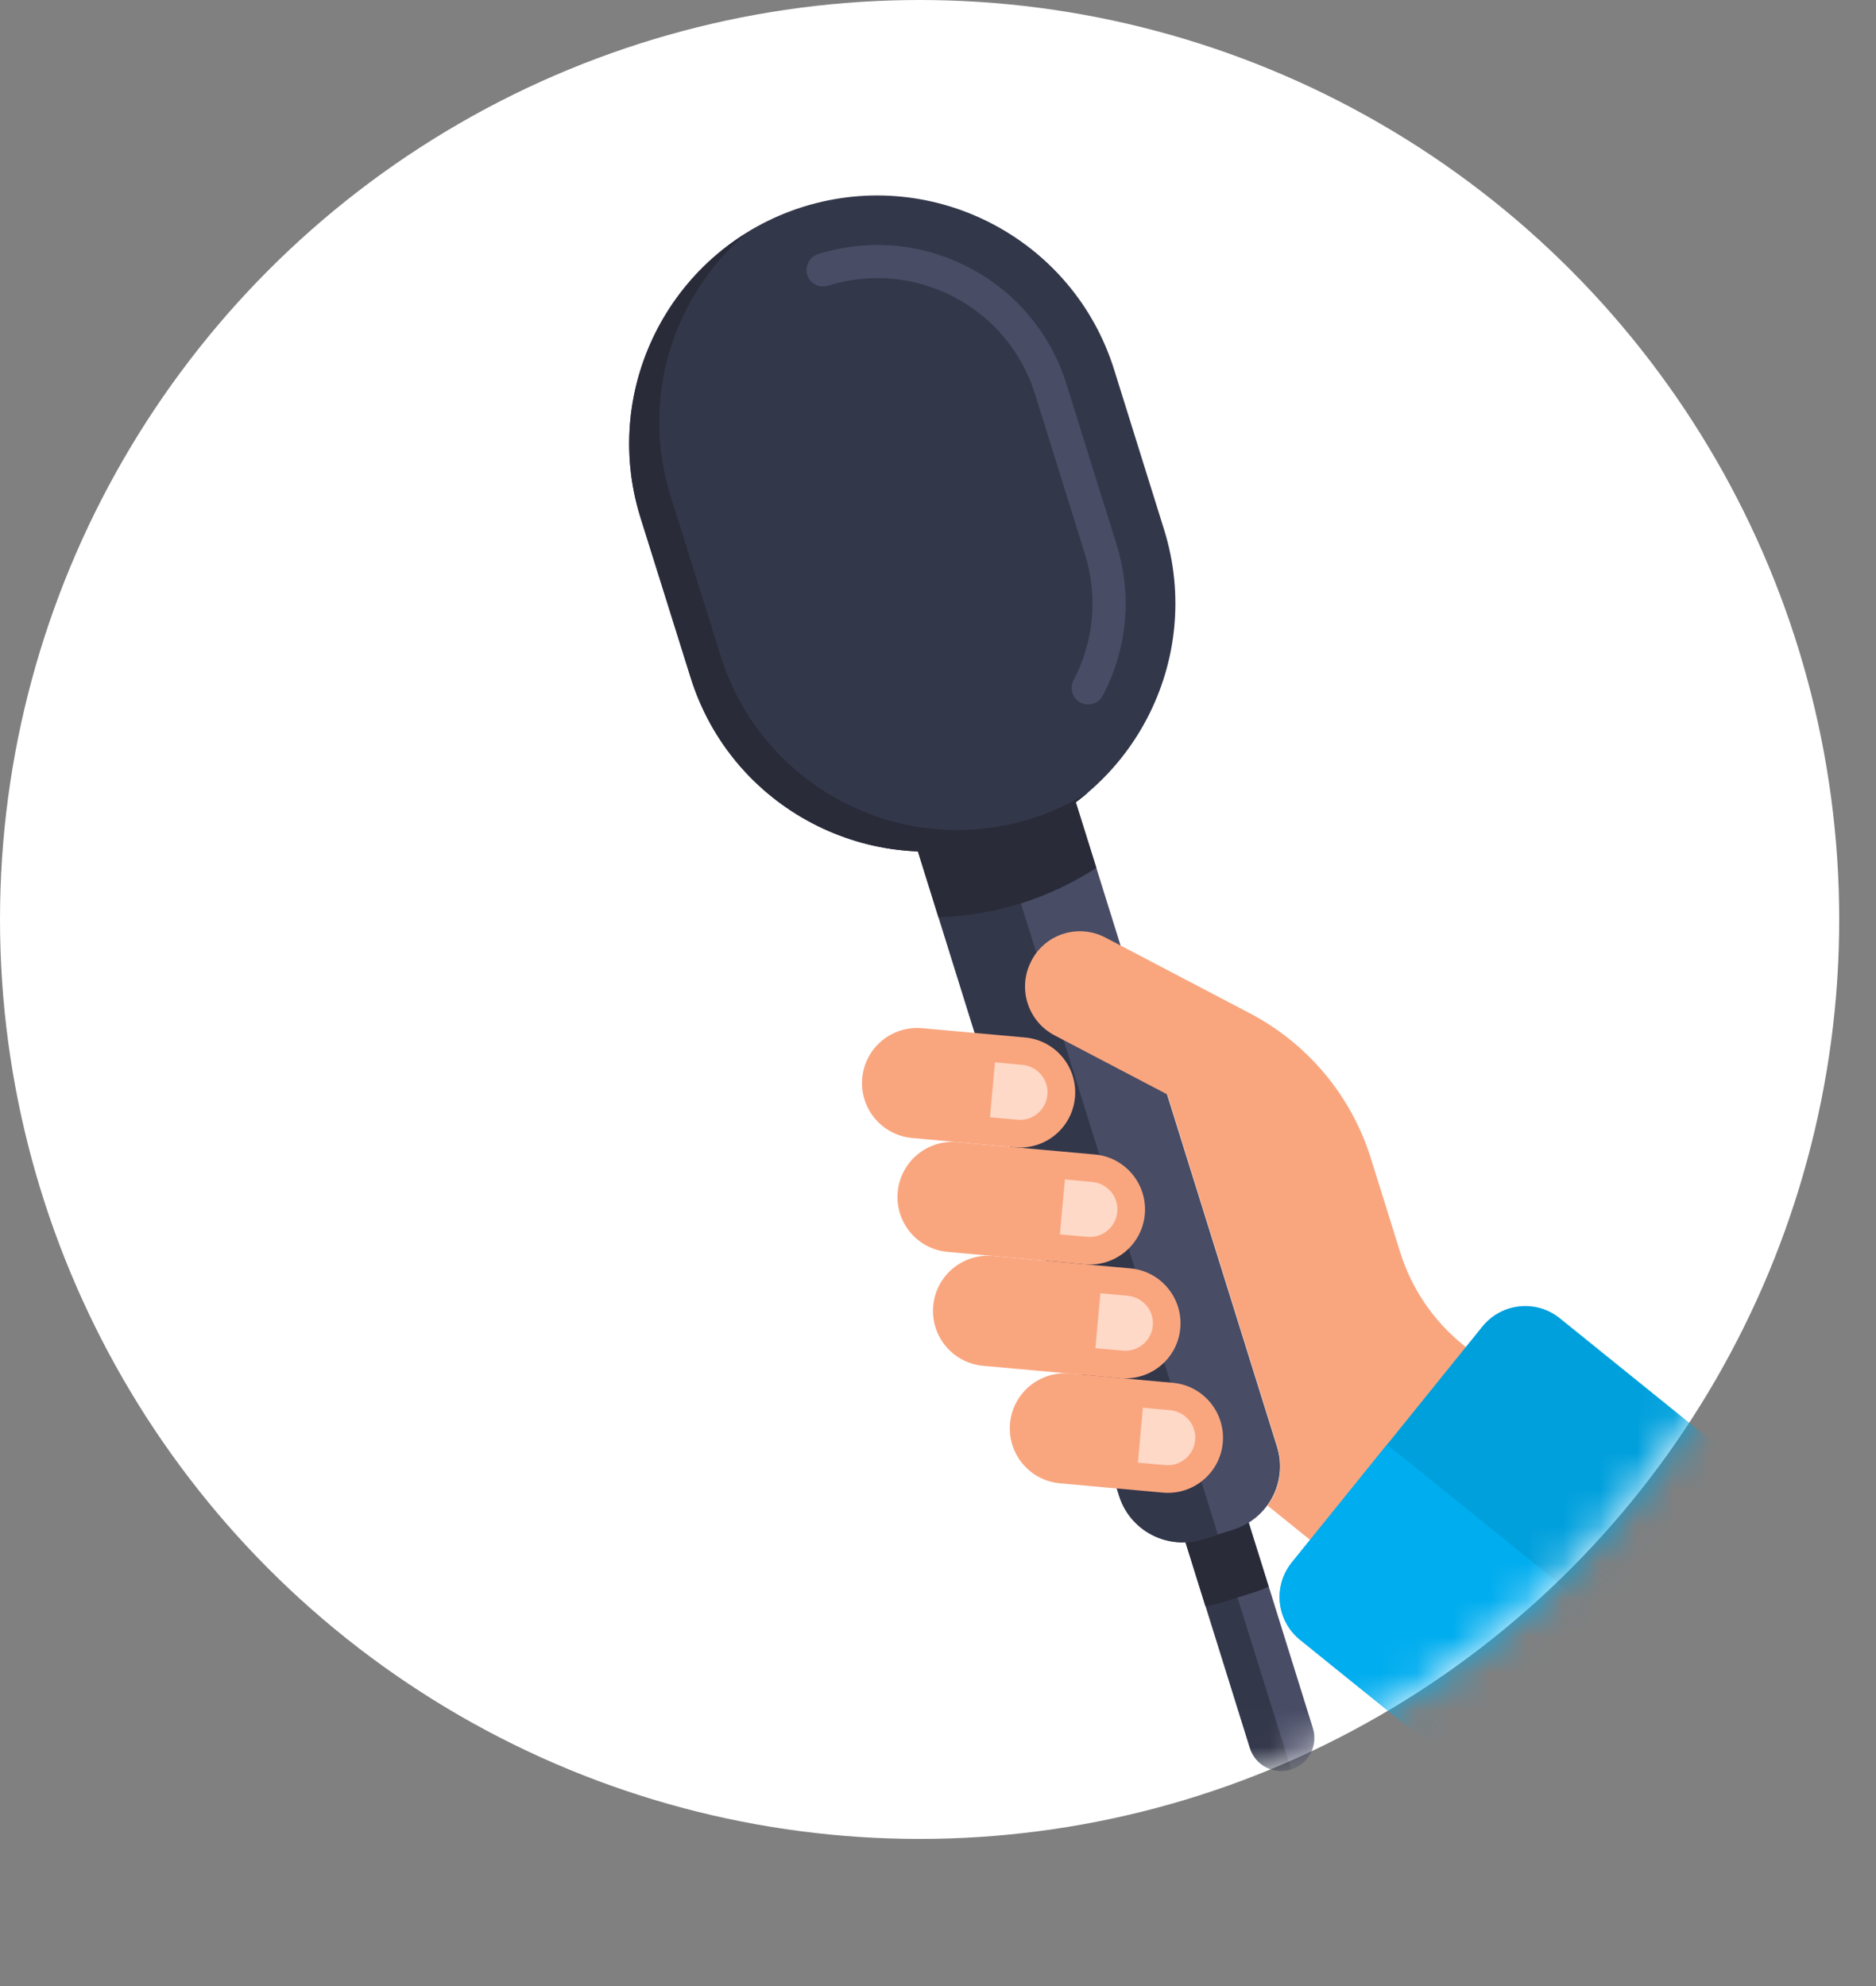 <svg width="51" height="54" viewBox="0 0 51 54" fill="none" xmlns="http://www.w3.org/2000/svg">
<rect x="0" y="0" width="51" height="54" fill="#808080" stroke="none"/>
<circle cx="25" cy="25" r="25" fill="white"/>
<mask id="mask0_452_724" style="mask-type:alpha" maskUnits="userSpaceOnUse" x="0" y="0" width="50" height="50">
<circle cx="25" cy="25" r="25" fill="#FF0000"/>
</mask>
<g mask="url(#mask0_452_724)">
<path d="M33.819 40.981L35.691 46.987C35.839 47.462 35.575 47.966 35.101 48.111C34.626 48.26 34.121 47.995 33.977 47.522L32.103 41.519L33.819 40.981Z" fill="#484C65"/>
<path d="M32.105 41.52L32.235 41.934L32.778 43.674L33.979 47.522C34.127 47.998 34.628 48.26 35.1 48.11L33.642 43.438L33.105 41.718L32.96 41.253L32.105 41.52Z" fill="#33374A"/>
<path d="M34.489 43.139C34.356 43.2 34.216 43.258 34.069 43.303L33.209 43.572C33.063 43.617 32.92 43.648 32.77 43.675L32.098 41.521L33.81 40.981L34.489 43.139Z" fill="#292B38"/>
<path d="M29.126 21.424L34.716 39.336C35.012 40.282 34.483 41.29 33.535 41.589L32.676 41.857C31.73 42.152 30.721 41.623 30.423 40.676L24.836 22.765L29.126 21.424Z" fill="#484C65"/>
<path d="M24.84 22.767L25.518 24.942L26.069 26.707L27.206 30.348L30.425 40.673C30.681 41.475 31.439 41.974 32.236 41.931C32.382 41.927 32.531 41.9 32.678 41.854L33.108 41.72L27.754 24.566L27.217 22.847L27.102 22.477L26.982 22.093L25.529 22.549L24.84 22.767Z" fill="#33374A"/>
<path d="M29.805 23.598C29.18 23.999 28.494 24.332 27.75 24.564C27.012 24.795 26.264 24.914 25.513 24.944L24.834 22.769L29.124 21.427L29.805 23.598Z" fill="#292B38"/>
<path d="M17.409 14.066L18.773 18.419C19.88 21.973 23.662 23.956 27.217 22.846C30.772 21.736 32.755 17.954 31.646 14.399L30.288 10.05C29.177 6.498 25.395 4.515 21.841 5.621C18.286 6.731 16.303 10.513 17.409 14.066Z" fill="#33374A"/>
<path d="M20.294 6.337C18.302 8.038 17.401 10.822 18.228 13.481L19.592 17.833C20.698 21.387 24.48 23.37 28.035 22.26C28.597 22.085 29.111 21.838 29.587 21.543C28.915 22.116 28.118 22.57 27.22 22.848C23.665 23.957 19.883 21.974 18.776 18.421L17.412 14.068C16.48 11.071 17.747 7.92 20.294 6.337Z" fill="#292B38"/>
<path d="M22.24 6.909C23.616 6.479 25.078 6.611 26.352 7.279C27.629 7.949 28.566 9.074 28.995 10.45L30.354 14.804C30.783 16.18 30.65 17.637 29.98 18.914C29.865 19.133 29.592 19.218 29.373 19.103C29.154 18.989 29.069 18.715 29.184 18.497C29.742 17.431 29.851 16.215 29.496 15.069L28.137 10.715C27.78 9.572 26.999 8.634 25.938 8.077C24.876 7.521 23.656 7.41 22.508 7.768C22.271 7.842 22.019 7.71 21.944 7.473C21.875 7.233 22.008 6.981 22.24 6.909Z" fill="#484C65"/>
<path d="M29.084 37.345L31.883 37.598C32.707 37.671 33.315 38.4 33.242 39.225C33.169 40.05 32.44 40.657 31.616 40.584L28.817 40.331C27.992 40.258 27.385 39.529 27.458 38.705C27.531 37.88 28.259 37.272 29.084 37.345Z" fill="#F9A67F"/>
<path d="M31.813 38.344C32.225 38.383 32.529 38.745 32.491 39.157C32.453 39.568 32.09 39.873 31.679 39.835L30.934 39.77L31.07 38.276L31.813 38.344Z" fill="#FFD9C7"/>
<path d="M26.995 34.15L30.727 34.487C31.552 34.559 32.16 35.288 32.087 36.113C32.014 36.938 31.285 37.545 30.46 37.472L26.729 37.136C25.904 37.063 25.296 36.334 25.369 35.51C25.444 34.681 26.172 34.074 26.995 34.15Z" fill="#F9A67F"/>
<path d="M30.661 35.233C31.072 35.272 31.377 35.634 31.339 36.046C31.301 36.457 30.938 36.762 30.526 36.724L29.779 36.657L29.915 35.164L30.661 35.233Z" fill="#FFD9C7"/>
<path d="M26.031 31.054L29.762 31.39C30.587 31.463 31.195 32.192 31.122 33.017C31.049 33.841 30.32 34.449 29.495 34.376L25.764 34.039C24.939 33.967 24.331 33.238 24.404 32.413C24.479 31.585 25.208 30.978 26.031 31.054Z" fill="#F9A67F"/>
<path d="M29.696 32.138C30.107 32.176 30.412 32.539 30.374 32.95C30.336 33.362 29.973 33.667 29.562 33.629L28.814 33.562L28.95 32.069L29.696 32.138Z" fill="#FFD9C7"/>
<path d="M25.067 27.956L27.865 28.209C28.69 28.282 29.297 29.011 29.224 29.836C29.151 30.66 28.423 31.268 27.598 31.195L24.8 30.942C23.975 30.869 23.367 30.14 23.44 29.316C23.513 28.491 24.242 27.883 25.067 27.956Z" fill="#F9A67F"/>
<path d="M27.796 28.955C28.207 28.993 28.512 29.356 28.474 29.767C28.436 30.179 28.073 30.484 27.661 30.445L26.914 30.379L27.049 28.886L27.796 28.955Z" fill="#FFD9C7"/>
<path d="M30.051 25.492L33.909 27.515C33.952 27.537 33.992 27.558 34.035 27.581C35.533 28.387 36.726 29.757 37.272 31.507L38.066 34.051C38.376 35.042 38.971 35.916 39.779 36.569L41.399 37.875L37.165 43.12L34.457 40.935C34.784 40.489 34.901 39.903 34.724 39.337L31.735 29.758L28.669 28.151C27.936 27.767 27.653 26.861 28.038 26.128C28.41 25.393 29.317 25.107 30.051 25.492Z" fill="#F9A67F"/>
<path d="M51.839 43.463L42.405 35.843C41.76 35.323 40.818 35.426 40.299 36.068L35.122 42.481C34.602 43.126 34.705 44.068 35.347 44.587L46.519 53.612L51.839 43.463Z" fill="#00A0DD"/>
<path d="M35.117 42.483L37.707 39.277L49.178 48.539L46.518 53.612L35.345 44.59C34.699 44.07 34.597 43.128 35.117 42.483Z" fill="#00ADEF"/>
</g>
</svg>
